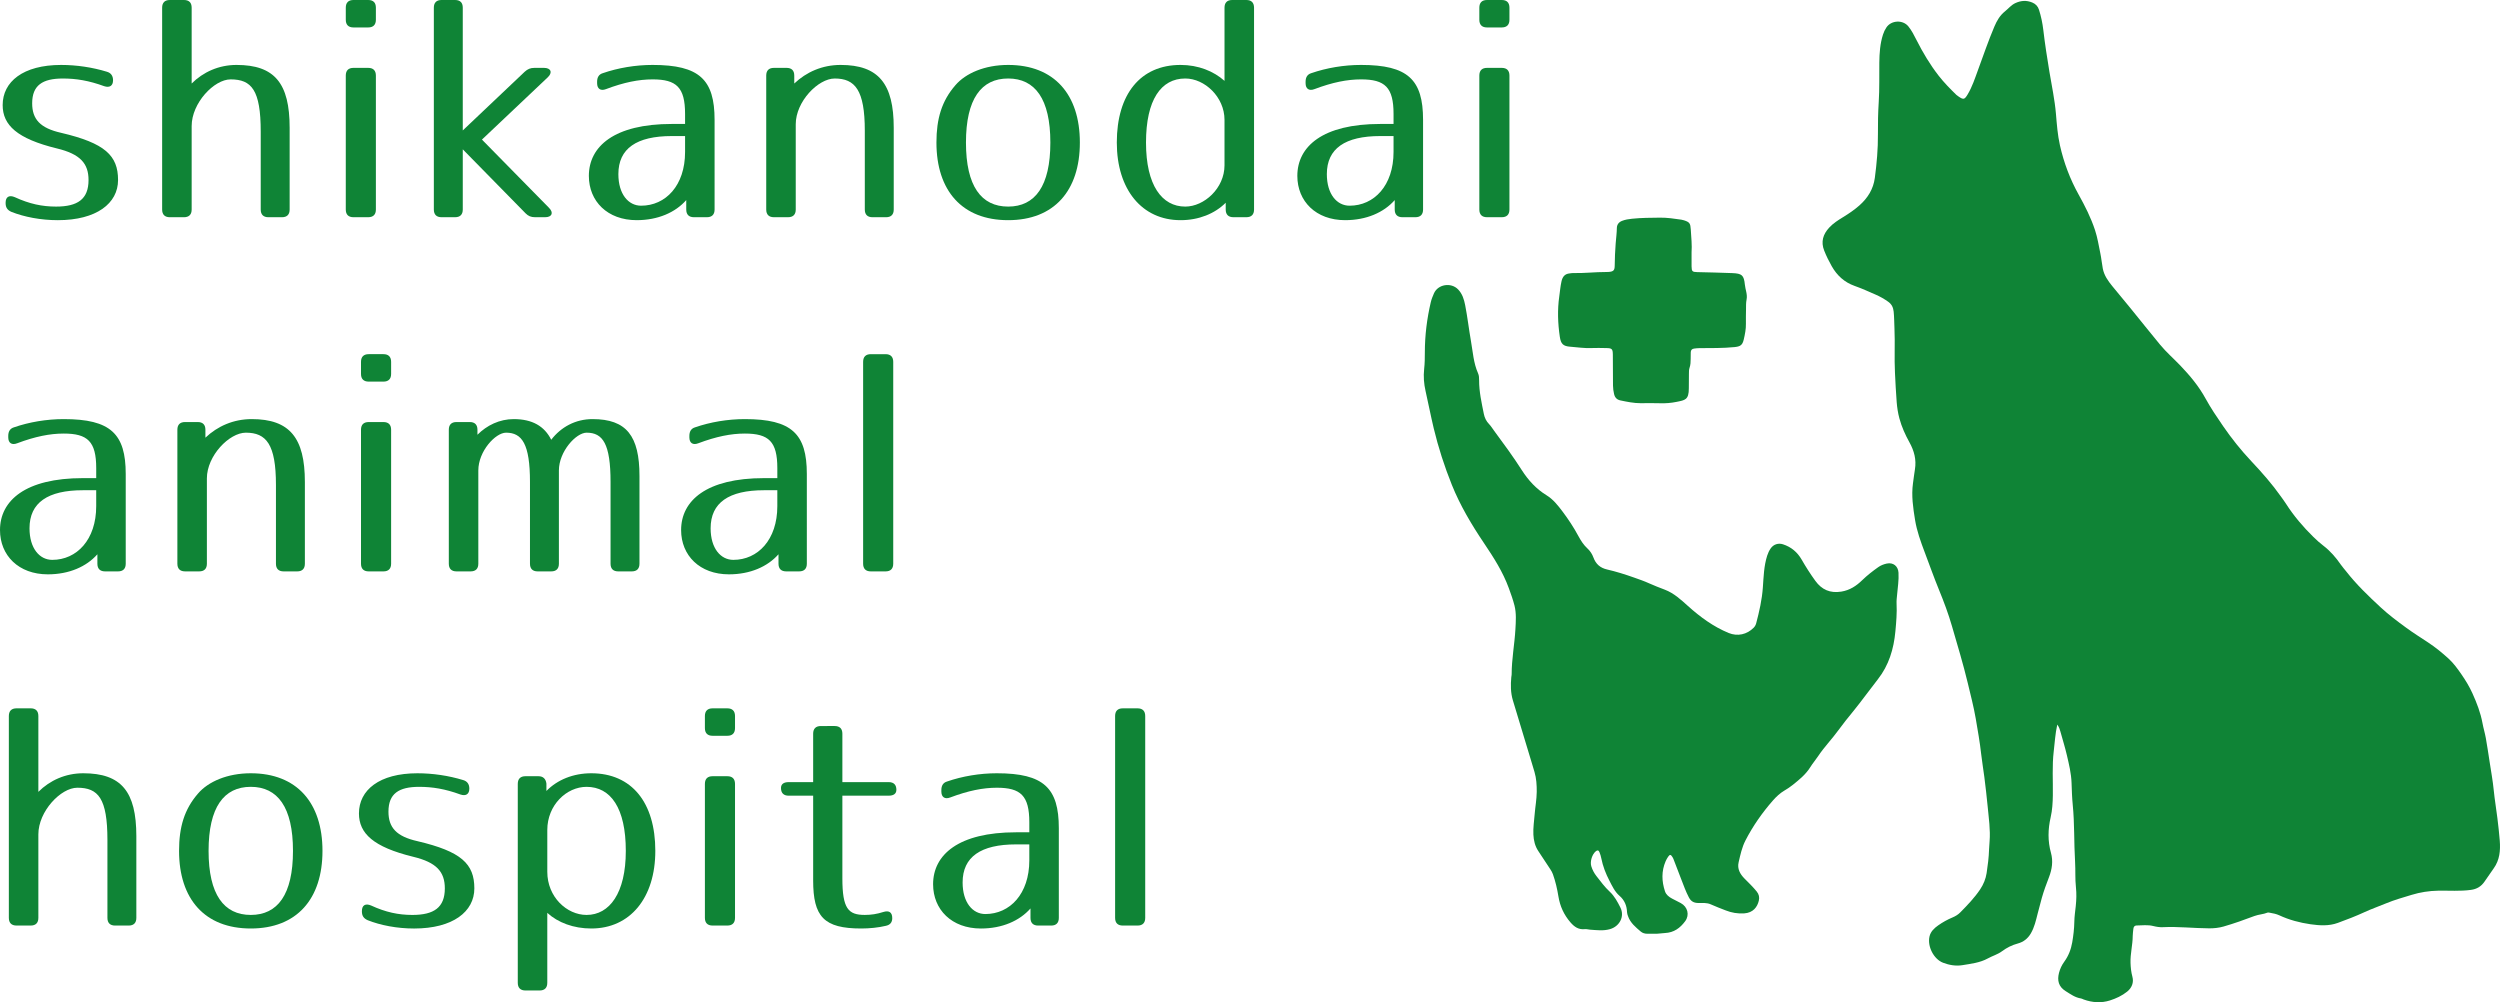 <?xml version="1.0" encoding="utf-8"?>
<!-- Generator: Adobe Illustrator 16.0.0, SVG Export Plug-In . SVG Version: 6.00 Build 0)  -->
<!DOCTYPE svg PUBLIC "-//W3C//DTD SVG 1.1//EN" "http://www.w3.org/Graphics/SVG/1.1/DTD/svg11.dtd">
<svg version="1.1" id="レイヤー_1" xmlns="http://www.w3.org/2000/svg" xmlns:xlink="http://www.w3.org/1999/xlink" x="0px"
	 y="0px" width="300px" height="120.267px" viewBox="0 0 300 120.267" enable-background="new 0 0 300 120.267"
	 xml:space="preserve">
<g>
	<path fill="#0F8436" d="M299.972,100.881c-0.07-0.911-0.178-1.82-0.288-2.729c-0.136-1.111-0.325-2.215-0.436-3.33
		c-0.112-1.133-0.319-2.257-0.491-3.383c-0.147-0.96-0.289-1.922-0.46-2.877c-0.109-0.604-0.291-1.196-0.402-1.801
		c-0.229-1.242-0.682-2.406-1.197-3.55c-0.361-0.802-0.818-1.555-1.317-2.277c-0.468-0.677-0.955-1.355-1.561-1.906
		c-0.772-0.703-1.586-1.367-2.464-1.944c-0.875-0.575-1.761-1.135-2.606-1.752c-1.056-0.771-2.104-1.554-3.067-2.446
		c-1.467-1.36-2.912-2.741-4.146-4.325c-0.207-0.265-0.437-0.513-0.627-0.789c-0.598-0.867-1.275-1.654-2.118-2.298
		c-0.415-0.317-0.807-0.669-1.18-1.035c-1.246-1.22-2.369-2.542-3.31-4.014c-0.181-0.284-0.386-0.552-0.579-0.827
		c-1.069-1.517-2.296-2.906-3.563-4.251c-1.248-1.324-2.373-2.735-3.4-4.229c-0.741-1.078-1.476-2.164-2.104-3.311
		c-0.809-1.477-1.871-2.744-3.024-3.949c-0.803-0.838-1.683-1.601-2.423-2.496c-1.203-1.454-2.375-2.933-3.566-4.396
		c-0.719-0.885-1.453-1.757-2.176-2.639c-0.512-0.627-0.977-1.286-1.132-2.101c-0.115-0.605-0.17-1.223-0.295-1.826
		c-0.194-0.932-0.337-1.873-0.638-2.785c-0.494-1.501-1.205-2.898-1.969-4.271c-1.035-1.86-1.774-3.83-2.241-5.905
		c-0.279-1.245-0.372-2.517-0.479-3.779c-0.144-1.701-0.505-3.362-0.782-5.037c-0.275-1.677-0.541-3.352-0.736-5.04
		c-0.096-0.816-0.267-1.625-0.516-2.412c-0.132-0.413-0.394-0.699-0.809-0.87c-0.687-0.283-1.34-0.241-2.009,0.061
		c-0.514,0.231-0.847,0.667-1.268,1.003c-0.609,0.487-0.973,1.128-1.267,1.82c-0.732,1.722-1.333,3.494-1.979,5.25
		c-0.359,0.981-0.683,1.981-1.225,2.887c-0.386,0.643-0.504,0.671-1.128,0.236c-0.077-0.055-0.158-0.104-0.225-0.168
		c-0.75-0.732-1.485-1.476-2.131-2.305c-1.038-1.334-1.897-2.776-2.659-4.284c-0.286-0.565-0.574-1.14-0.977-1.636
		c-0.66-0.814-2.049-0.746-2.631,0.124c-0.177,0.264-0.312,0.544-0.411,0.854c-0.355,1.102-0.43,2.243-0.442,3.38
		c-0.018,1.568,0.029,3.136-0.07,4.707c-0.082,1.284-0.106,2.578-0.097,3.867c0.014,1.763-0.141,3.509-0.372,5.252
		c-0.179,1.347-0.856,2.42-1.853,3.302c-0.603,0.533-1.271,0.983-1.958,1.405c-0.59,0.361-1.179,0.733-1.654,1.246
		c-0.748,0.803-1.034,1.707-0.608,2.778c0.257,0.646,0.562,1.264,0.903,1.866c0.633,1.111,1.511,1.924,2.74,2.36
		c0.846,0.3,1.665,0.672,2.488,1.03c0.55,0.237,1.07,0.527,1.56,0.881c0.419,0.303,0.591,0.688,0.643,1.183
		c0.071,0.669,0.063,1.342,0.095,2.012c0.083,1.773-0.033,3.55,0.061,5.327c0.062,1.176,0.111,2.353,0.207,3.524
		c0.053,0.647,0.15,1.297,0.321,1.934c0.274,1.021,0.704,1.973,1.213,2.891c0.56,1.012,0.847,2.072,0.655,3.233
		c-0.09,0.553-0.156,1.11-0.234,1.665c-0.207,1.488,0.012,2.949,0.247,4.404c0.217,1.334,0.677,2.604,1.153,3.865
		c0.57,1.504,1.105,3.021,1.715,4.511c0.588,1.436,1.135,2.89,1.565,4.383c0.653,2.265,1.345,4.518,1.892,6.812
		c0.338,1.419,0.711,2.831,0.958,4.269c0.244,1.418,0.494,2.836,0.653,4.268c0.102,0.928,0.268,1.85,0.383,2.775
		c0.145,1.168,0.285,2.337,0.395,3.508c0.129,1.394,0.343,2.784,0.229,4.191c-0.024,0.316-0.052,0.634-0.062,0.951
		c-0.029,0.955-0.147,1.901-0.292,2.843c-0.108,0.707-0.376,1.36-0.78,1.964c-0.682,1.016-1.525,1.888-2.376,2.752
		c-0.26,0.265-0.58,0.463-0.933,0.61c-0.605,0.252-1.181,0.573-1.713,0.946c-0.472,0.331-0.911,0.729-1.053,1.334
		c-0.276,1.178,0.494,2.719,1.625,3.156c0.739,0.285,1.543,0.42,2.316,0.293c1.042-0.172,2.111-0.288,3.069-0.815
		c0.555-0.306,1.179-0.475,1.696-0.861c0.572-0.427,1.198-0.739,1.898-0.927c0.667-0.18,1.185-0.578,1.55-1.201
		c0.436-0.743,0.615-1.558,0.82-2.371c0.16-0.635,0.326-1.269,0.504-1.898c0.24-0.846,0.545-1.67,0.861-2.489
		c0.368-0.951,0.511-1.932,0.235-2.917c-0.398-1.428-0.362-2.839-0.035-4.269c0.197-0.858,0.247-1.736,0.261-2.619
		c0.028-1.775-0.104-3.554,0.11-5.325c0.125-1.018,0.17-2.045,0.422-3.18c0.226,0.316,0.299,0.563,0.368,0.813
		c0.263,0.956,0.562,1.903,0.786,2.868c0.254,1.091,0.52,2.179,0.559,3.313c0.031,0.876,0.055,1.759,0.142,2.627
		c0.228,2.274,0.141,4.557,0.281,6.832c0.063,1.025-0.009,2.054,0.104,3.082c0.081,0.739,0.057,1.495-0.021,2.241
		c-0.066,0.632-0.164,1.264-0.173,1.896c-0.014,0.828-0.112,1.642-0.25,2.453c-0.144,0.843-0.447,1.632-0.948,2.317
		c-0.308,0.421-0.518,0.874-0.642,1.358c-0.23,0.905-0.058,1.652,0.798,2.186c0.589,0.367,1.144,0.778,1.854,0.882
		c0.107,0.017,0.207,0.085,0.313,0.123c1.035,0.376,2.11,0.445,3.143,0.116c0.733-0.234,1.458-0.565,2.082-1.07
		c0.548-0.442,0.809-1.09,0.618-1.782c-0.149-0.545-0.205-1.101-0.224-1.663c-0.035-1.088,0.259-2.149,0.264-3.235
		c0.002-0.279,0.051-0.558,0.076-0.837c0.021-0.234,0.132-0.405,0.377-0.409c0.671-0.012,1.351-0.102,2.011,0.064
		c0.388,0.097,0.771,0.157,1.164,0.138c1.853-0.088,3.698,0.129,5.548,0.14c0.588,0.003,1.175-0.06,1.718-0.216
		c1.255-0.361,2.489-0.803,3.712-1.264c0.514-0.193,1.064-0.199,1.568-0.406c0.078-0.032,0.185-0.002,0.275,0.013
		c0.389,0.065,0.778,0.143,1.136,0.308c1.198,0.556,2.457,0.89,3.761,1.077c1.103,0.158,2.203,0.222,3.266-0.165
		c1.087-0.396,2.171-0.814,3.221-1.299c0.851-0.393,1.732-0.697,2.594-1.056c0.985-0.409,2.014-0.694,3.033-1.007
		c1.041-0.318,2.105-0.484,3.197-0.504c1.307-0.021,2.615,0.082,3.922-0.094c0.707-0.095,1.227-0.406,1.621-0.972
		c0.375-0.536,0.738-1.081,1.119-1.612C299.967,103.199,300.063,102.05,299.972,100.881z"/>
	<path fill="#0F8436" d="M226.407,67.628c-0.367,0.08-0.716,0.215-1.026,0.436c-0.672,0.477-1.32,0.979-1.912,1.555
		c-0.707,0.688-1.485,1.207-2.51,1.374c-1.341,0.219-2.345-0.226-3.117-1.29c-0.594-0.818-1.137-1.668-1.64-2.544
		c-0.515-0.898-1.255-1.522-2.243-1.842c-0.568-0.184-1.146,0.008-1.482,0.501c-0.18,0.263-0.316,0.552-0.413,0.856
		c-0.397,1.243-0.43,2.543-0.521,3.821c-0.104,1.469-0.426,2.881-0.798,4.291c-0.053,0.201-0.151,0.385-0.298,0.534
		c-0.813,0.828-1.943,1.075-3.005,0.64c-1.829-0.753-3.419-1.919-4.887-3.24c-0.849-0.764-1.686-1.541-2.776-1.957
		c-0.629-0.24-1.257-0.479-1.871-0.757c-0.594-0.271-1.215-0.485-1.832-0.702c-1.059-0.374-2.13-0.713-3.224-0.964
		c-0.827-0.188-1.355-0.655-1.642-1.441c-0.149-0.406-0.381-0.773-0.705-1.069c-0.477-0.435-0.815-0.974-1.116-1.533
		c-0.55-1.023-1.189-1.988-1.886-2.915c-0.551-0.732-1.126-1.463-1.917-1.947c-1.243-0.761-2.192-1.804-2.963-3.008
		c-1.048-1.641-2.199-3.204-3.354-4.767c-0.188-0.255-0.354-0.535-0.574-0.76c-0.343-0.35-0.541-0.764-0.634-1.228
		c-0.267-1.337-0.573-2.669-0.567-4.044c0.001-0.283-0.009-0.566-0.125-0.827c-0.549-1.233-0.624-2.575-0.854-3.876
		c-0.254-1.436-0.416-2.887-0.696-4.317c-0.134-0.681-0.335-1.343-0.837-1.868c-0.844-0.885-2.426-0.635-2.91,0.474
		c-0.148,0.343-0.293,0.693-0.377,1.056c-0.46,1.972-0.71,3.971-0.712,5.999c0,0.673-0.009,1.344-0.084,2.017
		c-0.099,0.879-0.027,1.771,0.165,2.621c0.339,1.495,0.627,3.001,0.984,4.492c0.557,2.317,1.287,4.575,2.172,6.778
		c1.001,2.49,2.372,4.79,3.869,7.013c1.15,1.709,2.261,3.44,2.971,5.392c0.249,0.685,0.497,1.373,0.678,2.077
		c0.238,0.935,0.166,1.898,0.113,2.85c-0.101,1.809-0.453,3.597-0.451,5.415c0,0.111-0.032,0.222-0.043,0.334
		c-0.085,0.937-0.086,1.871,0.188,2.78c0.745,2.49,1.503,4.976,2.255,7.463c0.114,0.376,0.227,0.752,0.339,1.129
		c0.233,0.779,0.275,1.59,0.271,2.387c-0.007,0.893-0.176,1.783-0.248,2.677c-0.066,0.819-0.194,1.634-0.154,2.46
		c0.034,0.705,0.191,1.369,0.583,1.964c0.482,0.733,0.965,1.466,1.45,2.198c0.124,0.188,0.234,0.379,0.311,0.594
		c0.309,0.865,0.514,1.763,0.66,2.663c0.193,1.181,0.659,2.199,1.436,3.102c0.466,0.543,0.979,0.908,1.735,0.824
		c0.199-0.022,0.407,0.046,0.611,0.061c0.8,0.057,1.598,0.166,2.395-0.059c1.164-0.327,1.799-1.526,1.26-2.597
		c-0.34-0.674-0.705-1.367-1.275-1.896c-0.608-0.563-1.093-1.229-1.599-1.877c-0.276-0.354-0.489-0.753-0.62-1.188
		c-0.168-0.563,0.098-1.427,0.545-1.789c0.194-0.158,0.331-0.141,0.435,0.104c0.102,0.239,0.175,0.495,0.226,0.75
		c0.186,0.945,0.533,1.832,0.974,2.681c0.335,0.645,0.638,1.317,1.206,1.808c0.604,0.521,0.88,1.188,0.906,1.972
		c0.006,0.17,0.066,0.324,0.122,0.484c0.281,0.801,0.912,1.311,1.521,1.833c0.213,0.183,0.493,0.265,0.784,0.265
		c0.243,0.001,0.487,0,0.836,0c0.363,0.029,0.826-0.066,1.29-0.087c1.071-0.047,1.824-0.604,2.422-1.415
		c0.555-0.753,0.302-1.729-0.53-2.179c-0.346-0.188-0.7-0.356-1.047-0.54c-0.374-0.197-0.708-0.463-0.843-0.865
		c-0.4-1.206-0.438-2.416,0.073-3.607c0.081-0.188,0.183-0.371,0.298-0.54c0.207-0.304,0.323-0.293,0.525,0.032
		c0.04,0.063,0.078,0.129,0.104,0.198c0.316,0.819,0.63,1.64,0.946,2.459c0.283,0.731,0.545,1.468,0.912,2.169
		c0.264,0.506,0.605,0.678,1.155,0.688c0.494,0.01,1.004-0.059,1.489,0.164c0.576,0.265,1.176,0.482,1.767,0.717
		c0.718,0.284,1.441,0.413,2.233,0.362c1.078-0.068,1.581-0.775,1.755-1.521c0.096-0.408,0.023-0.76-0.249-1.099
		c-0.447-0.557-0.963-1.045-1.462-1.55c-0.54-0.547-0.896-1.17-0.711-1.962c0.207-0.892,0.396-1.792,0.819-2.616
		c0.895-1.737,2.007-3.327,3.294-4.795c0.407-0.465,0.861-0.889,1.398-1.204c0.356-0.209,0.698-0.438,1.018-0.696
		c0.771-0.621,1.54-1.244,2.074-2.106c0.284-0.459,0.643-0.871,0.941-1.321c0.727-1.094,1.648-2.032,2.415-3.092
		c0.57-0.788,1.186-1.544,1.799-2.296c1.016-1.247,1.947-2.558,2.94-3.819c1.335-1.694,1.917-3.658,2.112-5.755
		c0.104-1.114,0.201-2.234,0.143-3.358c-0.018-0.337,0.029-0.671,0.059-1.006c0.076-0.893,0.226-1.781,0.173-2.684
		C227.774,67.935,227.184,67.46,226.407,67.628z"/>
	<path fill="#0F8436" d="M188.455,41.608c0.838,0.06,1.67,0.199,2.516,0.158c0.579-0.028,1.16-0.004,1.74,0.002
		c0.729,0.008,0.822,0.09,0.83,0.799c0.016,1.234,0.019,2.469,0.019,3.704c0,0.34,0.054,0.668,0.126,0.999
		c0.096,0.431,0.331,0.69,0.771,0.782c0.803,0.166,1.604,0.334,2.43,0.332c0.767-0.003,1.535-0.024,2.301,0.005
		c0.679,0.025,1.357-0.031,2.007-0.166c0.99-0.203,1.474-0.232,1.464-1.637c-0.003-0.58,0.007-1.16,0.012-1.74
		c0.002-0.243-0.004-0.49,0.077-0.723c0.118-0.343,0.132-0.695,0.132-1.053c-0.001-0.262,0.009-0.523,0.01-0.785
		c0-0.269,0.137-0.421,0.396-0.456c0.203-0.027,0.408-0.05,0.613-0.052c1.42-0.015,2.841,0.017,4.258-0.128
		c0.677-0.069,0.936-0.233,1.092-0.906c0.143-0.619,0.273-1.241,0.259-1.886c-0.013-0.579,0.009-1.159,0.013-1.739
		c0.002-0.394-0.01-0.788,0.067-1.175c0.123-0.612-0.144-1.18-0.203-1.771c-0.117-1.155-0.347-1.354-1.526-1.4
		c-1.398-0.055-2.799-0.086-4.197-0.119c-0.582-0.014-0.668-0.088-0.675-0.693c-0.005-0.524-0.001-1.048-0.001-1.662
		c0.063-0.864-0.034-1.813-0.094-2.764c-0.045-0.72-0.132-0.874-0.806-1.094c-0.106-0.034-0.216-0.063-0.326-0.079
		c-0.85-0.12-1.694-0.254-2.56-0.243c-1.121,0.014-2.242,0.013-3.359,0.131c-0.41,0.043-0.815,0.103-1.201,0.257
		s-0.611,0.44-0.619,0.854c-0.01,0.618-0.092,1.229-0.141,1.844c-0.072,0.895-0.105,1.791-0.117,2.689
		c-0.007,0.551-0.155,0.688-0.697,0.738c-0.111,0.01-0.225,0.012-0.337,0.011c-1.328-0.006-2.65,0.161-3.98,0.125
		c-0.129-0.003-0.259,0.031-0.39,0.042c-0.569,0.05-0.846,0.385-0.973,0.923c-0.141,0.604-0.186,1.216-0.273,1.824
		c-0.234,1.626-0.175,3.241,0.063,4.854C187.303,41.275,187.575,41.547,188.455,41.608z"/>
	<path fill="#0F8436" d="M6.835,17.814c2.798,0.673,3.79,1.806,3.79,3.789c0,2.302-1.311,3.188-3.896,3.188
		c-1.664,0-3.188-0.318-4.958-1.133c-0.673-0.284-1.098-0.036-1.098,0.673v0.035c0,0.531,0.213,0.85,0.708,1.063
		c1.523,0.603,3.507,0.992,5.561,0.992c4.64,0,7.225-2.02,7.225-4.817c0-2.939-1.558-4.427-6.835-5.666
		c-2.515-0.567-3.471-1.63-3.471-3.542c0-2.16,1.239-2.975,3.683-2.975c1.594,0,3.117,0.248,4.959,0.921
		c0.638,0.212,1.063-0.036,1.063-0.709c0-0.531-0.248-0.885-0.744-1.026c-1.735-0.531-3.647-0.814-5.489-0.814
		c-4.569,0-7.013,2.018-7.013,4.816C0.318,15.017,2.054,16.646,6.835,17.814z"/>
	<path fill="#0F8436" d="M22.999,25.146V15.123c0-2.763,2.691-5.597,4.675-5.597c2.515,0,3.613,1.275,3.613,6.27v9.35
		c0,0.602,0.318,0.921,0.92,0.921h1.629c0.603,0,0.921-0.319,0.921-0.921v-9.811c0-5.348-1.806-7.543-6.374-7.543
		c-2.125,0-4.002,0.85-5.384,2.23V0.921C22.999,0.318,22.681,0,22.078,0h-1.699c-0.603,0-0.922,0.318-0.922,0.921v24.225
		c0,0.602,0.319,0.921,0.922,0.921h1.699C22.681,26.066,22.999,25.747,22.999,25.146z"/>
	<path fill="#0F8436" d="M45.106,25.146V9.066c0-0.603-0.319-0.921-0.921-0.921h-1.771c-0.602,0-0.92,0.318-0.92,0.921v16.079
		c0,0.602,0.318,0.921,0.92,0.921h1.771C44.787,26.066,45.106,25.747,45.106,25.146z"/>
	<path fill="#0F8436" d="M42.414,3.294h1.771c0.602,0,0.921-0.319,0.921-0.921V0.921C45.106,0.318,44.787,0,44.186,0h-1.771
		c-0.602,0-0.92,0.318-0.92,0.921v1.452C41.494,2.975,41.813,3.294,42.414,3.294z"/>
	<path fill="#0F8436" d="M52.982,26.066h1.63c0.602,0,0.921-0.319,0.921-0.921v-7.225l7.543,7.686
		c0.318,0.318,0.638,0.46,1.133,0.46h1.205c0.814,0,1.063-0.531,0.46-1.134l-8.04-8.181l7.898-7.473
		c0.602-0.567,0.39-1.134-0.461-1.134h-1.133c-0.496,0-0.814,0.142-1.169,0.461l-7.437,7.048V0.921C55.533,0.318,55.214,0,54.612,0
		h-1.63c-0.602,0-0.921,0.318-0.921,0.921v24.225C52.062,25.747,52.381,26.066,52.982,26.066z"/>
	<path fill="#0F8436" d="M80.615,14.875c-6.906,0-9.952,2.691-9.952,6.232c0,3.046,2.231,5.313,5.737,5.313
		c2.55,0,4.64-0.922,5.95-2.409v1.134c0,0.602,0.318,0.921,0.921,0.921h1.558c0.603,0,0.921-0.319,0.921-0.921V14.379
		c0-4.816-1.807-6.587-7.438-6.587c-2.054,0-4.144,0.354-5.985,0.991c-0.46,0.142-0.673,0.496-0.673,1.026v0.178
		c0,0.673,0.425,0.956,1.063,0.708c2.16-0.814,3.932-1.169,5.596-1.169c2.869,0,3.896,0.957,3.896,4.145v1.204H80.615z
		 M82.209,18.239c0,4.037-2.338,6.445-5.277,6.445c-1.523,0-2.727-1.381-2.727-3.789c0-3.081,2.195-4.568,6.41-4.568h1.594V18.239z"
		/>
	<path fill="#0F8436" d="M92.869,26.066h1.699c0.603,0,0.921-0.319,0.921-0.921V14.91c0-2.728,2.692-5.489,4.675-5.489
		c2.444,0,3.613,1.381,3.613,6.269v9.456c0,0.602,0.318,0.921,0.92,0.921h1.63c0.602,0,0.921-0.319,0.921-0.921v-9.811
		c0-5.276-1.807-7.543-6.375-7.543c-2.196,0-4.108,0.85-5.561,2.23V9.066c0-0.603-0.318-0.921-0.921-0.921h-1.522
		c-0.603,0-0.921,0.318-0.921,0.921v16.079C91.948,25.747,92.267,26.066,92.869,26.066z"/>
	<path fill="#0F8436" d="M120.979,7.792c-2.798,0-5.1,0.991-6.34,2.443c-1.629,1.877-2.267,4.002-2.267,6.87
		c0,5.773,3.081,9.315,8.606,9.315c5.524,0,8.605-3.542,8.605-9.315C129.584,11.333,126.503,7.792,120.979,7.792z M120.979,24.791
		c-3.223,0-5.064-2.443-5.064-7.686c0-5.241,1.842-7.685,5.064-7.685s5.064,2.443,5.064,7.685
		C126.043,22.348,124.201,24.791,120.979,24.791z"/>
	<path fill="#0F8436" d="M149.563,0h-1.699c-0.603,0-0.922,0.318-0.922,0.921v8.783c-1.31-1.169-3.151-1.912-5.276-1.912
		c-4.816,0-7.649,3.506-7.649,9.313c0,5.632,3.01,9.315,7.649,9.315c2.196,0,4.108-0.78,5.419-2.09v0.814
		c0,0.602,0.318,0.921,0.92,0.921h1.559c0.603,0,0.921-0.319,0.921-0.921V0.921C150.483,0.318,150.165,0,149.563,0z M146.941,19.833
		c0,2.763-2.443,4.958-4.71,4.958c-2.798,0-4.71-2.55-4.71-7.686c0-5.135,1.806-7.685,4.71-7.685c2.338,0,4.71,2.23,4.71,4.958
		V19.833z"/>
	<path fill="#0F8436" d="M163.329,7.792c-2.054,0-4.144,0.354-5.985,0.991c-0.46,0.142-0.673,0.496-0.673,1.026v0.178
		c0,0.673,0.425,0.956,1.063,0.708c2.16-0.814,3.931-1.169,5.596-1.169c2.868,0,3.896,0.957,3.896,4.145v1.204h-1.594
		c-6.906,0-9.951,2.691-9.951,6.232c0,3.046,2.23,5.313,5.737,5.313c2.55,0,4.64-0.922,5.95-2.409v1.134
		c0,0.602,0.318,0.921,0.92,0.921h1.559c0.602,0,0.921-0.319,0.921-0.921V14.379C170.767,9.563,168.96,7.792,163.329,7.792z
		 M167.225,18.239c0,4.037-2.337,6.445-5.276,6.445c-1.523,0-2.728-1.381-2.728-3.789c0-3.081,2.196-4.568,6.41-4.568h1.594V18.239z
		"/>
	<path fill="#0F8436" d="M178.441,26.066h1.771c0.603,0,0.921-0.319,0.921-0.921V9.066c0-0.603-0.318-0.921-0.921-0.921h-1.771
		c-0.603,0-0.921,0.318-0.921,0.921v16.079C177.521,25.747,177.839,26.066,178.441,26.066z"/>
	<path fill="#0F8436" d="M178.441,3.294h1.771c0.603,0,0.921-0.319,0.921-0.921V0.921c0-0.603-0.318-0.921-0.921-0.921h-1.771
		c-0.603,0-0.921,0.318-0.921,0.921v1.452C177.521,2.975,177.839,3.294,178.441,3.294z"/>
	<path fill="#0F8436" d="M5.737,68.921c2.55,0,4.64-0.921,5.95-2.409v1.134c0,0.602,0.318,0.921,0.921,0.921h1.558
		c0.603,0,0.921-0.319,0.921-0.921V56.879c0-4.816-1.806-6.587-7.437-6.587c-2.055,0-4.145,0.354-5.986,0.991
		c-0.46,0.142-0.673,0.496-0.673,1.027v0.177c0,0.673,0.425,0.956,1.063,0.708c2.161-0.814,3.932-1.168,5.597-1.168
		c2.868,0,3.895,0.956,3.895,4.144v1.204H9.952C3.046,57.375,0,60.066,0,63.607C0,66.653,2.231,68.921,5.737,68.921z M9.952,58.827
		h1.593v1.912c0,4.037-2.337,6.445-5.276,6.445c-1.522,0-2.728-1.381-2.728-3.789C3.541,60.314,5.737,58.827,9.952,58.827z"/>
	<path fill="#0F8436" d="M22.206,68.566h1.7c0.602,0,0.92-0.319,0.92-0.921V57.41c0-2.728,2.691-5.489,4.675-5.489
		c2.444,0,3.613,1.381,3.613,6.269v9.456c0,0.602,0.318,0.921,0.92,0.921h1.63c0.602,0,0.921-0.319,0.921-0.921v-9.811
		c0-5.276-1.807-7.543-6.375-7.543c-2.196,0-4.108,0.85-5.561,2.23v-0.956c0-0.603-0.318-0.921-0.921-0.921h-1.522
		c-0.603,0-0.921,0.318-0.921,0.921v16.079C21.285,68.247,21.604,68.566,22.206,68.566z"/>
	<path fill="#0F8436" d="M43.32,43.421v1.452c0,0.602,0.319,0.921,0.922,0.921h1.771c0.602,0,0.921-0.319,0.921-0.921v-1.452
		c0-0.603-0.319-0.921-0.921-0.921h-1.771C43.64,42.5,43.32,42.818,43.32,43.421z"/>
	<path fill="#0F8436" d="M46.013,50.646h-1.771c-0.603,0-0.922,0.318-0.922,0.921v16.079c0,0.602,0.319,0.921,0.922,0.921h1.771
		c0.602,0,0.921-0.319,0.921-0.921V51.566C46.934,50.964,46.614,50.646,46.013,50.646z"/>
	<path fill="#0F8436" d="M63.597,57.835v9.811c0,0.602,0.318,0.921,0.921,0.921h1.629c0.602,0,0.921-0.319,0.921-0.921V56.454
		c0-2.267,2.054-4.533,3.329-4.533c1.948,0,2.869,1.346,2.869,5.914v9.811c0,0.602,0.318,0.921,0.92,0.921h1.63
		c0.602,0,0.921-0.319,0.921-0.921V57.127c0-4.816-1.559-6.835-5.632-6.835c-2.054,0-3.789,0.956-4.958,2.479
		c-0.814-1.629-2.267-2.479-4.498-2.479c-1.699,0-3.223,0.743-4.355,1.877v-0.603c0-0.603-0.319-0.921-0.921-0.921h-1.595
		c-0.602,0-0.92,0.318-0.92,0.921v16.079c0,0.602,0.318,0.921,0.92,0.921h1.701c0.602,0,0.92-0.319,0.92-0.921V56.454
		c0-2.303,2.055-4.533,3.329-4.533C62.641,51.921,63.597,53.267,63.597,57.835z"/>
	<path fill="#0F8436" d="M95.9,68.566c0.602,0,0.92-0.319,0.92-0.921V56.879c0-4.816-1.806-6.587-7.437-6.587
		c-2.055,0-4.144,0.354-5.985,0.991c-0.461,0.142-0.673,0.496-0.673,1.027v0.177c0,0.673,0.425,0.956,1.063,0.708
		c2.16-0.814,3.931-1.168,5.596-1.168c2.868,0,3.896,0.956,3.896,4.144v1.204h-1.594c-6.906,0-9.951,2.691-9.951,6.232
		c0,3.046,2.23,5.313,5.736,5.313c2.551,0,4.64-0.921,5.95-2.409v1.134c0,0.602,0.319,0.921,0.921,0.921H95.9z M93.279,60.739
		c0,4.037-2.338,6.445-5.277,6.445c-1.522,0-2.727-1.381-2.727-3.789c0-3.081,2.195-4.568,6.41-4.568h1.594V60.739z"/>
	<path fill="#0F8436" d="M106.267,42.5h-1.771c-0.602,0-0.921,0.318-0.921,0.921v24.225c0,0.602,0.319,0.921,0.921,0.921h1.771
		c0.602,0,0.921-0.319,0.921-0.921V43.421C107.188,42.818,106.868,42.5,106.267,42.5z"/>
	<path fill="#0F8436" d="M9.987,92.792c-2.125,0-4.002,0.85-5.384,2.231v-9.103c0-0.602-0.318-0.92-0.921-0.92H1.983
		c-0.603,0-0.921,0.318-0.921,0.92v24.225c0,0.603,0.318,0.921,0.921,0.921h1.699c0.603,0,0.921-0.318,0.921-0.921v-10.022
		c0-2.763,2.691-5.596,4.676-5.596c2.514,0,3.612,1.274,3.612,6.269v9.35c0,0.603,0.318,0.921,0.921,0.921h1.629
		c0.602,0,0.92-0.318,0.92-0.921v-9.811C16.361,94.987,14.556,92.792,9.987,92.792z"/>
	<path fill="#0F8436" d="M30.093,92.792c-2.798,0-5.1,0.992-6.339,2.443c-1.629,1.877-2.267,4.002-2.267,6.871
		c0,5.773,3.081,9.314,8.605,9.314c5.525,0,8.606-3.541,8.606-9.314S35.618,92.792,30.093,92.792z M30.093,109.792
		c-3.223,0-5.064-2.444-5.064-7.686s1.842-7.686,5.064-7.686c3.224,0,5.065,2.444,5.065,7.686S33.316,109.792,30.093,109.792z"/>
	<path fill="#0F8436" d="M50.086,100.938c-2.515-0.566-3.471-1.629-3.471-3.541c0-2.161,1.239-2.976,3.684-2.976
		c1.593,0,3.116,0.248,4.958,0.921c0.638,0.213,1.063-0.035,1.063-0.708c0-0.531-0.248-0.886-0.744-1.027
		c-1.735-0.531-3.647-0.814-5.489-0.814c-4.569,0-7.013,2.019-7.013,4.816c0,2.408,1.735,4.037,6.517,5.206
		c2.798,0.673,3.789,1.807,3.789,3.79c0,2.302-1.31,3.188-3.896,3.188c-1.664,0-3.187-0.319-4.958-1.134
		c-0.673-0.283-1.098-0.035-1.098,0.673v0.035c0,0.531,0.213,0.851,0.708,1.063c1.522,0.603,3.507,0.992,5.561,0.992
		c4.64,0,7.225-2.019,7.225-4.816C56.921,103.665,55.363,102.177,50.086,100.938z"/>
	<path fill="#0F8436" d="M70.953,92.792c-2.16,0-4.073,0.779-5.383,2.125v-0.886c-0.071-0.566-0.391-0.885-0.957-0.885h-1.558
		c-0.603,0-0.921,0.318-0.921,0.921v23.87c0,0.602,0.318,0.921,0.921,0.921h1.699c0.603,0,0.921-0.319,0.921-0.921v-8.394
		c1.275,1.168,3.152,1.877,5.277,1.877c4.675,0,7.686-3.684,7.686-9.314C78.639,96.298,75.805,92.792,70.953,92.792z
		 M70.387,109.792c-2.373,0-4.711-2.161-4.711-5.171v-5.029c0-2.976,2.303-5.171,4.711-5.171c2.903,0,4.71,2.551,4.71,7.686
		C75.097,107.171,73.148,109.792,70.387,109.792z"/>
	<path fill="#0F8436" d="M87.28,85.001H85.51c-0.603,0-0.922,0.318-0.922,0.92v1.452c0,0.603,0.319,0.921,0.922,0.921h1.771
		c0.602,0,0.921-0.318,0.921-0.921v-1.452C88.201,85.319,87.882,85.001,87.28,85.001z"/>
	<path fill="#0F8436" d="M87.28,93.146H85.51c-0.603,0-0.922,0.318-0.922,0.921v16.078c0,0.603,0.319,0.921,0.922,0.921h1.771
		c0.602,0,0.921-0.318,0.921-0.921V94.067C88.201,93.465,87.882,93.146,87.28,93.146z"/>
	<path fill="#0F8436" d="M106.646,93.854h-5.561v-5.809c0-0.602-0.318-0.921-0.921-0.921H98.5c-0.603,0-0.921,0.319-0.921,0.921
		v5.809H94.64c-0.603,0-0.921,0.248-0.921,0.708c0,0.603,0.318,0.921,0.921,0.921h2.939v10.165c0,4.355,1.274,5.772,5.772,5.772
		c0.992,0,2.055-0.106,2.939-0.319c0.531-0.105,0.779-0.425,0.779-0.92c0-0.709-0.39-0.956-1.063-0.744
		c-0.779,0.248-1.451,0.354-2.231,0.354c-1.982,0-2.691-0.744-2.691-4.392v-9.917h5.561c0.603,0,0.921-0.248,0.921-0.708
		C107.566,94.173,107.248,93.854,106.646,93.854z"/>
	<path fill="#0F8436" d="M119.622,92.792c-2.055,0-4.144,0.354-5.985,0.992c-0.461,0.141-0.674,0.495-0.674,1.026v0.177
		c0,0.674,0.426,0.957,1.063,0.709c2.16-0.814,3.931-1.169,5.596-1.169c2.868,0,3.896,0.956,3.896,4.144v1.204h-1.594
		c-6.906,0-9.952,2.691-9.952,6.233c0,3.046,2.231,5.313,5.737,5.313c2.55,0,4.64-0.921,5.95-2.408v1.133
		c0,0.603,0.318,0.921,0.921,0.921h1.559c0.602,0,0.92-0.318,0.92-0.921V99.379C127.059,94.563,125.253,92.792,119.622,92.792z
		 M123.518,103.239c0,4.038-2.338,6.446-5.277,6.446c-1.522,0-2.727-1.382-2.727-3.79c0-3.081,2.195-4.568,6.41-4.568h1.594V103.239
		z"/>
	<path fill="#0F8436" d="M136.505,85.001h-1.771c-0.603,0-0.921,0.318-0.921,0.92v24.225c0,0.603,0.318,0.921,0.921,0.921h1.771
		c0.603,0,0.921-0.318,0.921-0.921V85.921C137.426,85.319,137.107,85.001,136.505,85.001z"/>
</g>
</svg>
